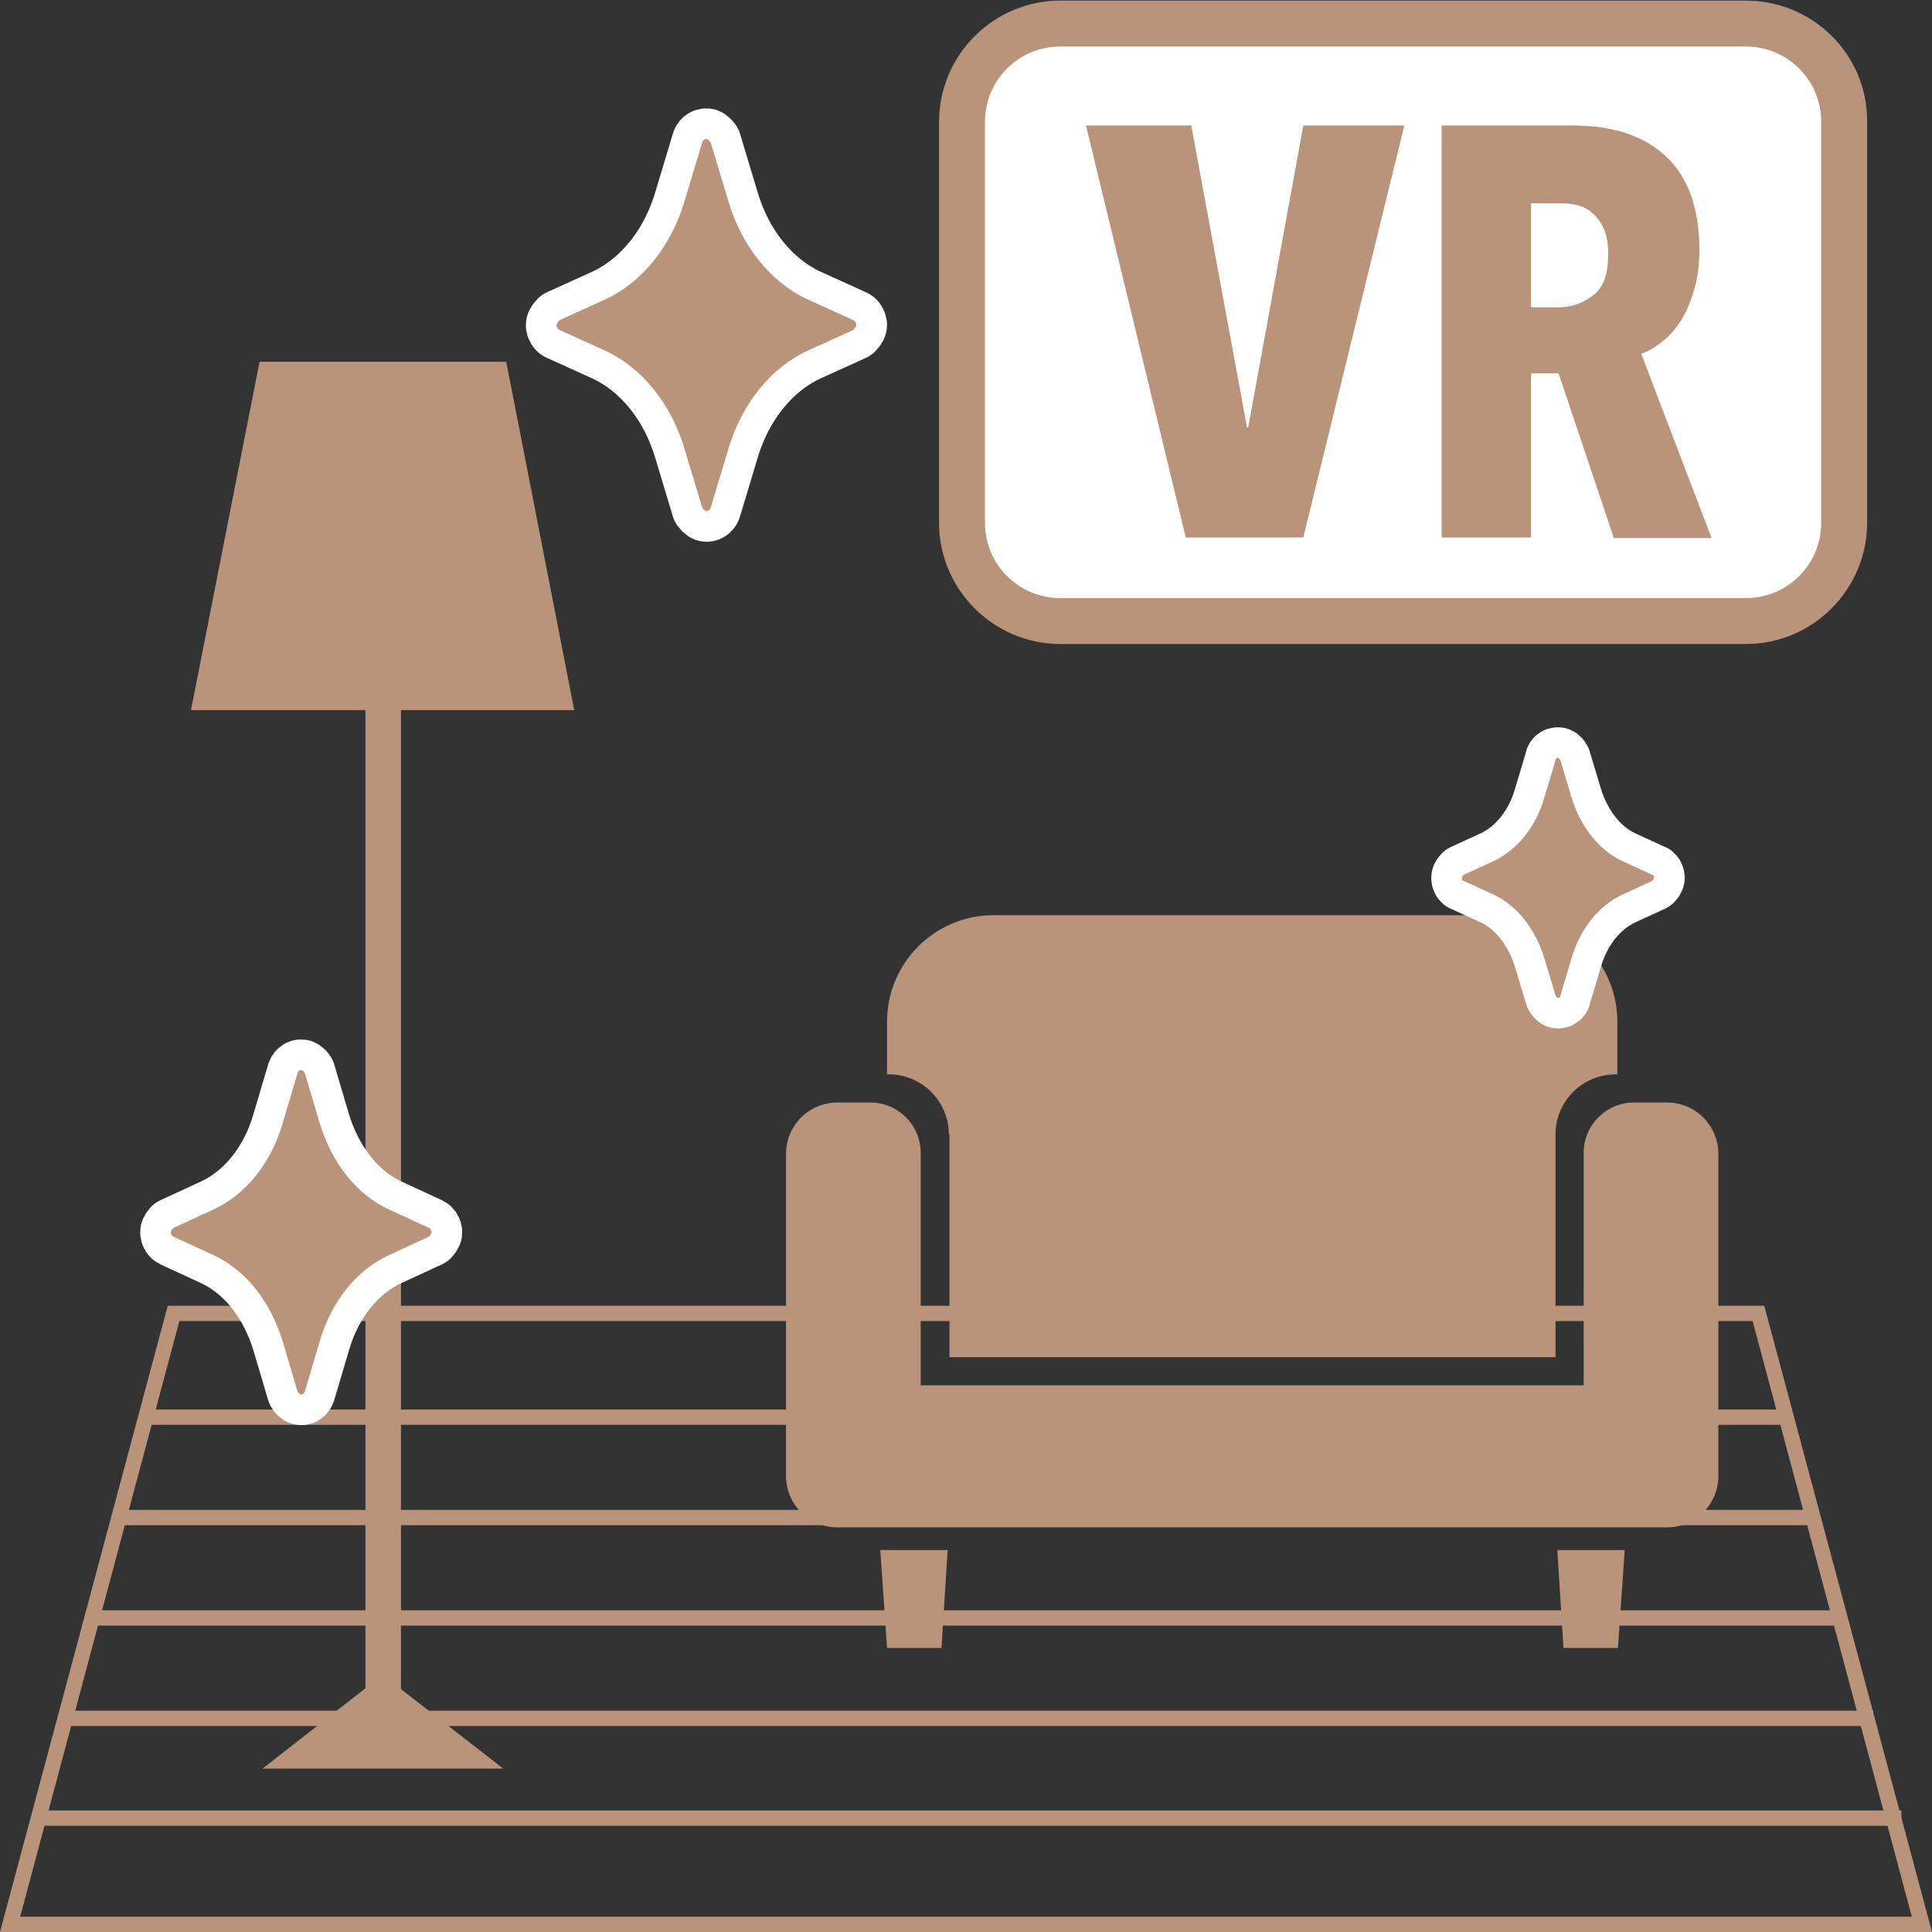 <?xml version="1.0" encoding="UTF-8"?>
<svg id="_レイヤー_2" data-name="レイヤー 2" xmlns="http://www.w3.org/2000/svg" viewBox="0 0 31.56 31.56">
  <rect x="0" y="0" width="31.56" height="31.56" fill="#333333" stroke="none"/>
  <defs>
    <style>
      .cls-1, .cls-2 {
        fill: #fff;
      }

      .cls-2 {
        stroke: #fff;
        stroke-linecap: round;
        stroke-linejoin: round;
      }

      .cls-3 {
        stroke: #b9947b;
        stroke-miterlimit: 10;
        stroke-width: .25px;
      }

      .cls-3, .cls-4 {
        fill: none;
      }

      .cls-5 {
        fill: #b9947b;
      }
    </style>
  </defs>
  <g id="_レイヤー_1-2" data-name="レイヤー 1">
    <g>
      <rect class="cls-4" x="0" width="31.56" height="31.56"/>
      <path class="cls-5" d="m28.63,21.58l2.6,9.73H.33l2.6-9.73h25.7m.19-.25H2.74L0,31.56h31.56l-2.74-10.23h0Z"/>
      <g>
        <path class="cls-5" d="m27.23,18.01h-.54c-.45,0-.82.37-.82.82v3.8h-10.83v-3.8c0-.45-.37-.82-.82-.82h-.54c-.46,0-.84.37-.84.84v5.26c0,.46.37.84.84.84h13.55c.46,0,.84-.37.84-.84v-5.26c0-.46-.37-.84-.84-.84Z"/>
        <polygon class="cls-5" points="14.49 26.92 15.38 26.92 15.48 25.32 14.38 25.32 14.49 26.92"/>
        <polygon class="cls-5" points="25.54 26.92 26.43 26.92 26.54 25.32 25.44 25.32 25.54 26.92"/>
        <path class="cls-5" d="m15.51,18.53v3.64h9.9v-3.64c0-.54.44-.98.98-.98h.03v-.86c0-.96-.78-1.74-1.74-1.74h-8.45c-.96,0-1.74.78-1.74,1.74v.86h.03c.54,0,.98.44.98.98Z"/>
      </g>
      <g>
        <polygon class="cls-5" points="9.38 11.6 3.12 11.6 4.24 5.91 8.27 5.91 9.38 11.6"/>
        <rect class="cls-5" x="5.97" y="8.33" width=".58" height="19.75"/>
        <polygon class="cls-5" points="4.29 28.89 6.25 27.36 8.22 28.89 4.29 28.89"/>
      </g>
      <line class="cls-3" x1=".59" y1="29.7" x2="31.06" y2="29.7"/>
      <line class="cls-3" x1="1.04" y1="28.07" x2="30.6" y2="28.07"/>
      <line class="cls-3" x1="1.52" y1="26.43" x2="30.13" y2="26.43"/>
      <line class="cls-3" x1="1.98" y1="24.79" x2="29.66" y2="24.79"/>
      <line class="cls-3" x1="2.41" y1="23.15" x2="29.23" y2="23.15"/>
      <g>
        <path class="cls-2" d="m11.19,7.36l.28.93s.04.06.07.06.06-.02.07-.06l.28-.93c.22-.76.7-1.35,1.3-1.63l.75-.34s.05-.05.05-.08-.02-.07-.05-.08l-.75-.34c-.6-.28-1.08-.87-1.3-1.63l-.28-.93s-.04-.06-.07-.06-.06.02-.07.06l-.28.93c-.22.76-.7,1.35-1.3,1.63l-.75.34s-.05.05-.05.08.02.07.05.08l.75.34c.6.28,1.08.87,1.3,1.63h0Z"/>
        <path class="cls-5" d="m11.19,7.36l.28.93s.04.06.07.06.06-.02.07-.06l.28-.93c.22-.76.7-1.35,1.3-1.63l.75-.34s.05-.05.05-.08-.02-.07-.05-.08l-.75-.34c-.6-.28-1.08-.87-1.3-1.63l-.28-.93s-.04-.06-.07-.06-.06.02-.07.06l-.28.93c-.22.76-.7,1.35-1.3,1.63l-.75.34s-.05.05-.05.08.02.07.05.08l.75.34c.6.28,1.08.87,1.3,1.63h0Z"/>
      </g>
      <g>
        <path class="cls-2" d="m25.23,15.66l.18.6s.02.04.04.04.04-.01.04-.04l.18-.6c.14-.49.45-.87.84-1.05l.48-.22s.03-.03.03-.05-.01-.05-.03-.05l-.48-.22c-.39-.18-.69-.56-.84-1.05l-.18-.6s-.02-.04-.04-.04-.04.01-.04.04l-.18.6c-.14.49-.45.87-.84,1.05l-.48.22s-.03.03-.03.05.01.05.03.05l.48.22c.39.18.69.56.84,1.05h0Z"/>
        <path class="cls-5" d="m25.23,15.66l.18.6s.02.04.04.04.04-.01.04-.04l.18-.6c.14-.49.45-.87.84-1.05l.48-.22s.03-.03.03-.05-.01-.05-.03-.05l-.48-.22c-.39-.18-.69-.56-.84-1.05l-.18-.6s-.02-.04-.04-.04-.04.01-.04.04l-.18.6c-.14.49-.45.87-.84,1.05l-.48.22s-.03.03-.03.05.01.05.03.05l.48.22c.39.18.69.56.84,1.05h0Z"/>
      </g>
      <g>
        <path class="cls-2" d="m4.62,21.92l.24.81s.03.05.06.05.05-.02.06-.05l.24-.81c.19-.66.61-1.18,1.14-1.42l.65-.3s.04-.04.04-.07-.02-.06-.04-.07l-.65-.3c-.53-.24-.94-.76-1.14-1.42l-.24-.81s-.03-.05-.06-.05-.05.02-.06.05l-.24.81c-.19.66-.61,1.18-1.14,1.42l-.65.3s-.04.04-.04.07.02.06.04.07l.65.3c.53.24.94.76,1.14,1.42h0Z"/>
        <path class="cls-5" d="m4.62,21.92l.24.81s.03.05.06.05.05-.02.06-.05l.24-.81c.19-.66.61-1.18,1.14-1.42l.65-.3s.04-.04.04-.07-.02-.06-.04-.07l-.65-.3c-.53-.24-.94-.76-1.14-1.42l-.24-.81s-.03-.05-.06-.05-.05.02-.06.05l-.24.81c-.19.66-.61,1.18-1.14,1.42l-.65.3s-.04.04-.04.07.02.06.04.07l.65.3c.53.24.94.76,1.14,1.42h0Z"/>
      </g>
      <g>
        <g>
          <rect class="cls-1" x="15.72" y=".39" width="14.42" height="9.77" rx="1.61" ry="1.61"/>
          <path class="cls-5" d="m28.52.76c.68,0,1.23.55,1.23,1.23v6.55c0,.68-.55,1.23-1.23,1.23h-11.2c-.68,0-1.23-.55-1.23-1.23V1.99c0-.68.55-1.23,1.23-1.23h11.2M28.52.01h-11.2c-1.09,0-1.98.89-1.98,1.98v6.55c0,1.09.89,1.98,1.98,1.98h11.2c1.09,0,1.98-.89,1.98-1.98V1.99C30.51.9,29.62.01,28.52.01h0Z"/>
        </g>
        <g>
          <path class="cls-5" d="m21.3,8.78h-1.93l-1.63-6.73h1.72l.91,4.93h.02l.9-4.93h1.65l-1.65,6.73Z"/>
          <path class="cls-5" d="m26.36,8.78l-.9-2.68h-.45v2.68h-1.46V2.05h2.15c.65,0,1.16.17,1.52.51.36.34.54.85.54,1.52,0,.25-.03.47-.09.67-.06.2-.13.36-.22.5-.09.14-.19.25-.31.34-.11.09-.22.15-.33.19l1.15,3.01h-1.6Zm-.09-4.62c0-.17-.02-.31-.07-.42s-.11-.19-.19-.26-.16-.11-.25-.13c-.09-.02-.18-.03-.27-.03h-.48v1.7h.45c.22,0,.4-.07.57-.2s.24-.36.24-.66Z"/>
        </g>
      </g>
    </g>
  </g>
</svg>